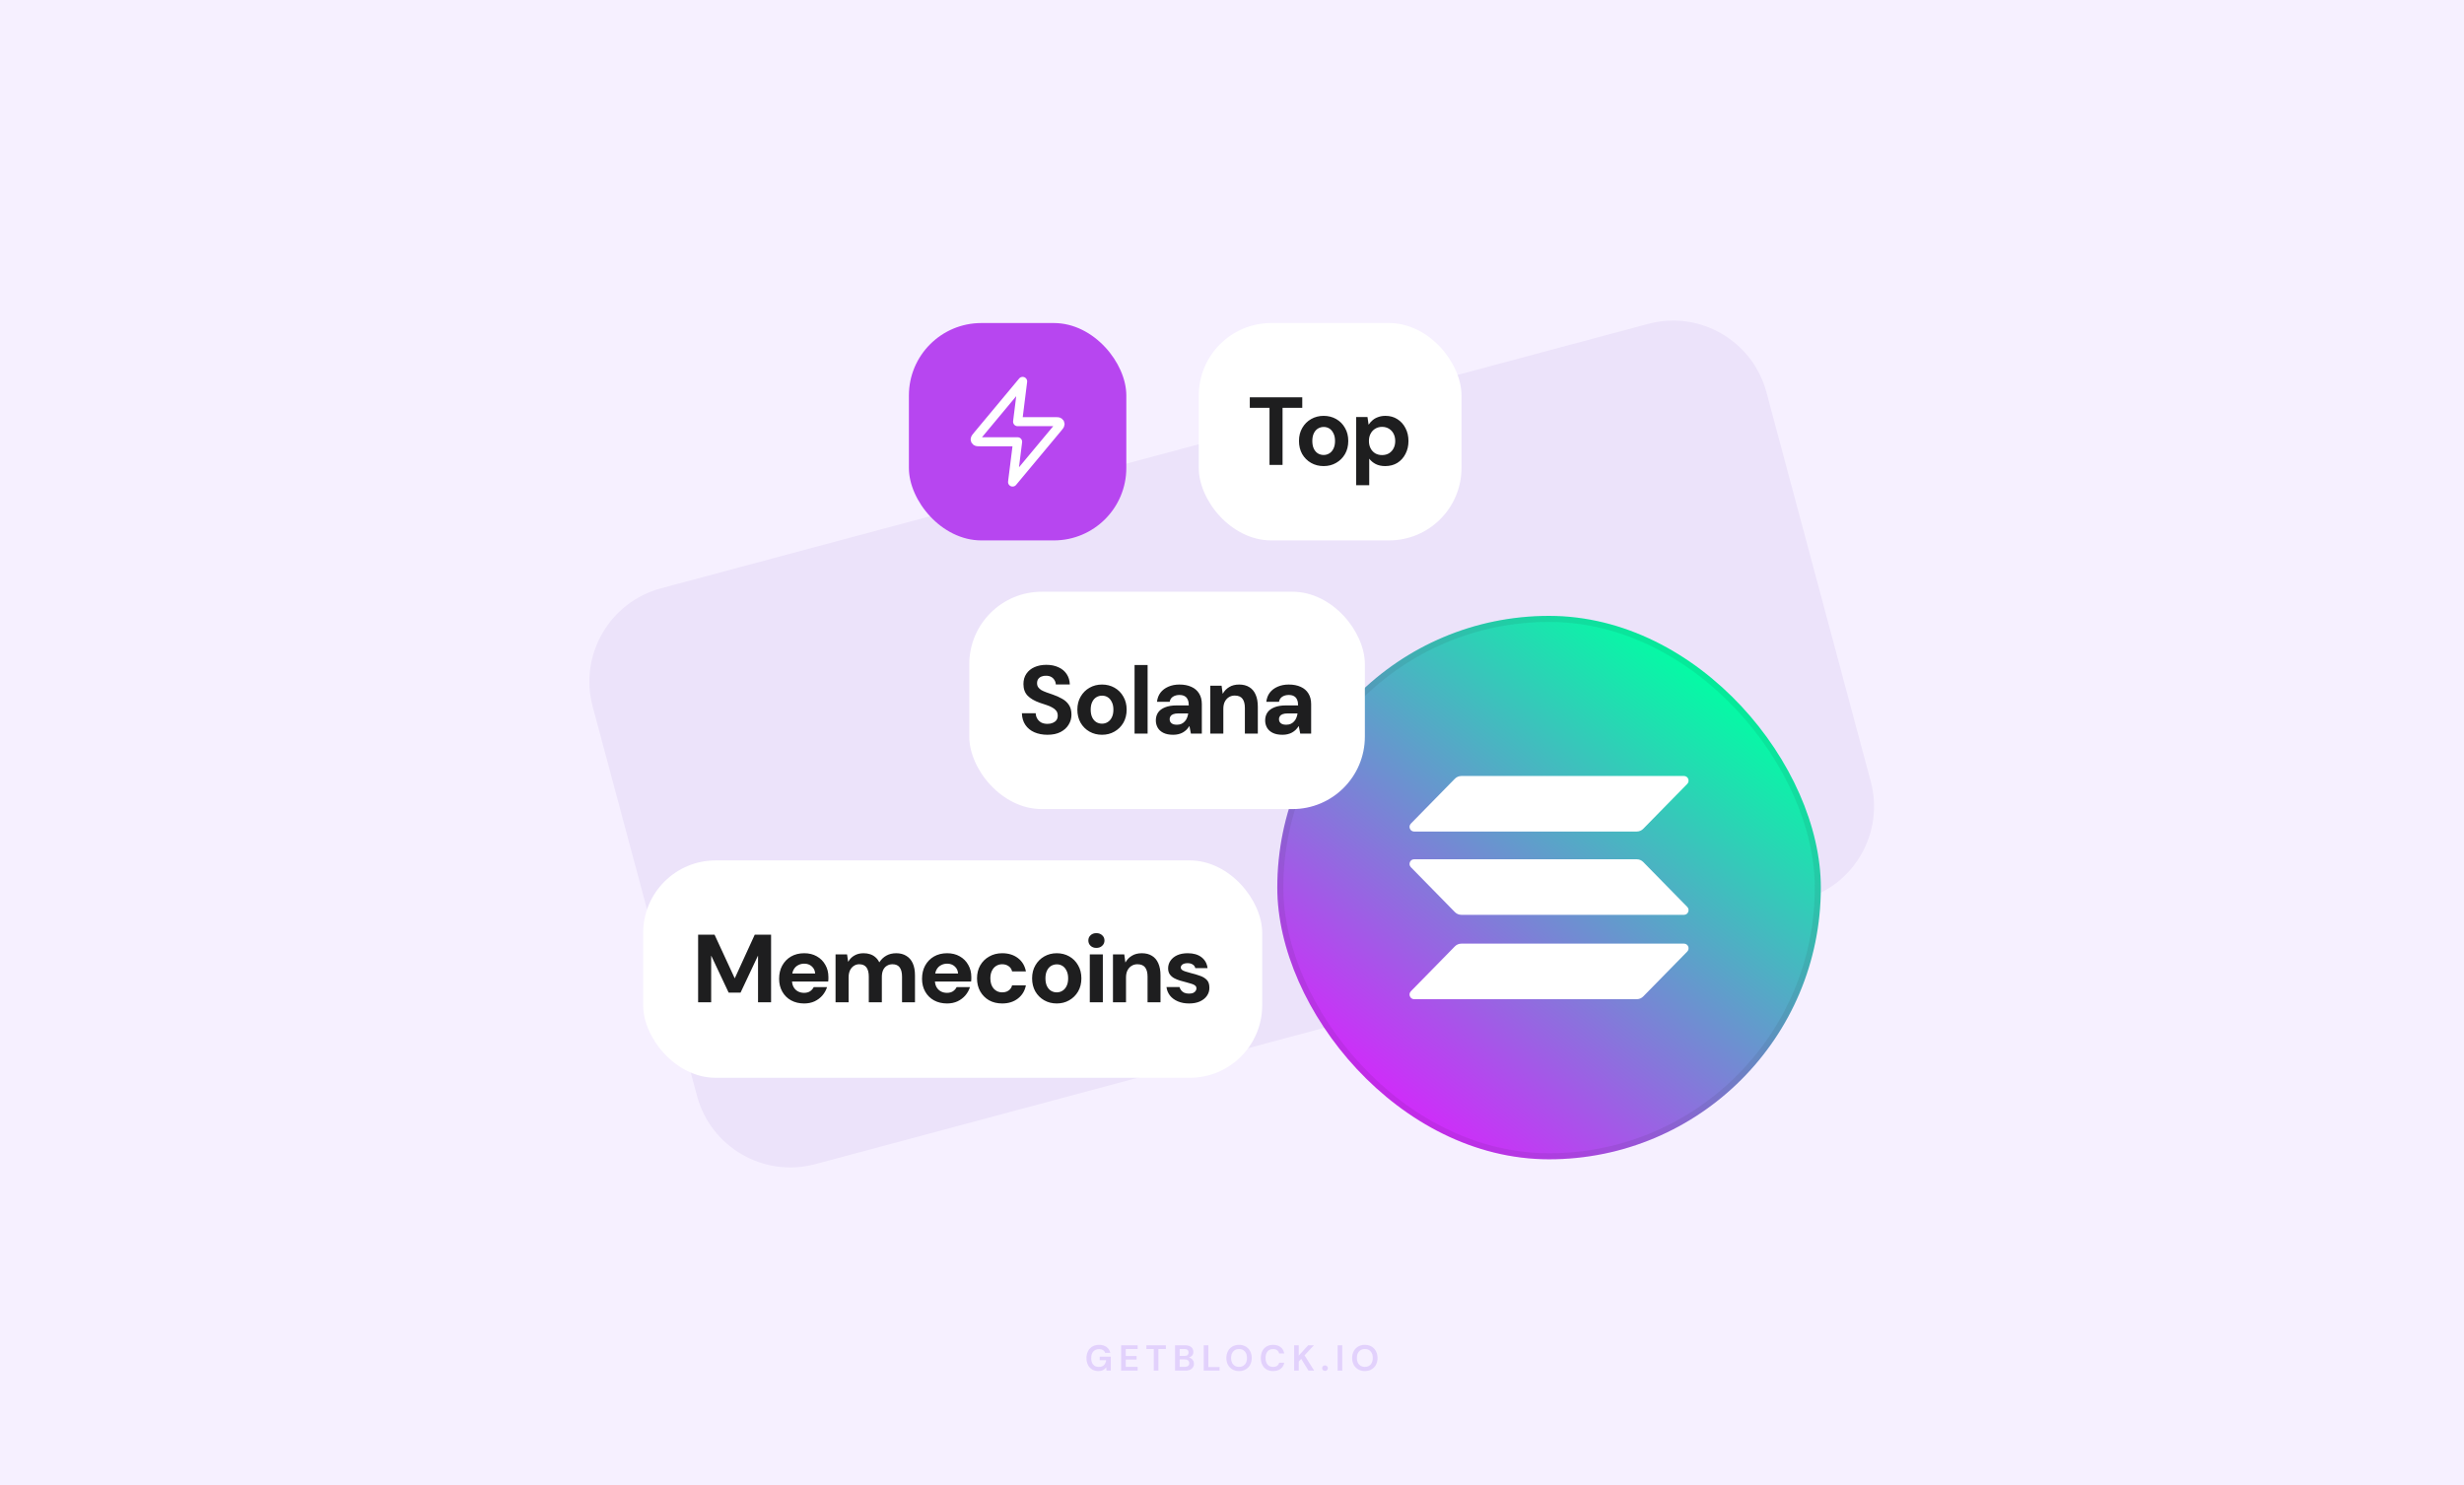 <svg width="816" height="492" viewBox="0 0 816 492" fill="none" xmlns="http://www.w3.org/2000/svg">
<rect width="816" height="492" fill="#F6F0FF"/>
<path d="M584.983 129.91C580.409 112.839 562.862 102.708 545.792 107.282L218.911 194.87C201.84 199.444 191.709 216.991 196.283 234.062L230.826 362.976C235.4 380.046 252.946 390.177 270.017 385.603L596.898 298.015C613.969 293.441 624.1 275.895 619.526 258.824L584.983 129.91Z" fill="#ECE3FA"/>
<path opacity="0.16" d="M363.747 454.144C362.955 454.144 362.263 453.964 361.671 453.604C361.079 453.244 360.619 452.744 360.291 452.104C359.963 451.456 359.799 450.704 359.799 449.848C359.799 448.984 359.967 448.224 360.303 447.568C360.647 446.904 361.131 446.388 361.755 446.02C362.387 445.644 363.135 445.456 363.999 445.456C364.983 445.456 365.799 445.692 366.447 446.164C367.095 446.636 367.515 447.288 367.707 448.12H365.991C365.863 447.728 365.631 447.424 365.295 447.208C364.959 446.984 364.527 446.872 363.999 446.872C363.159 446.872 362.511 447.14 362.055 447.676C361.599 448.204 361.371 448.932 361.371 449.86C361.371 450.788 361.595 451.508 362.043 452.02C362.499 452.524 363.115 452.776 363.891 452.776C364.651 452.776 365.223 452.572 365.607 452.164C365.999 451.748 366.235 451.204 366.315 450.532H364.191V449.38H367.863V454H366.447L366.327 452.896C366.055 453.296 365.715 453.604 365.307 453.82C364.899 454.036 364.379 454.144 363.747 454.144ZM371.277 454V445.6H376.761V446.836H372.813V449.14H376.401V450.34H372.813V452.764H376.761V454H371.277ZM382.09 454V446.836H379.642V445.6H386.086V446.836H383.626V454H382.09ZM389.144 454V445.6H392.516C393.388 445.6 394.052 445.804 394.508 446.212C394.972 446.612 395.204 447.128 395.204 447.76C395.204 448.288 395.06 448.712 394.772 449.032C394.492 449.344 394.148 449.556 393.74 449.668C394.22 449.764 394.616 450.004 394.928 450.388C395.24 450.764 395.396 451.204 395.396 451.708C395.396 452.372 395.156 452.92 394.676 453.352C394.196 453.784 393.516 454 392.636 454H389.144ZM390.68 449.128H392.288C392.72 449.128 393.052 449.028 393.284 448.828C393.516 448.628 393.632 448.344 393.632 447.976C393.632 447.624 393.516 447.348 393.284 447.148C393.06 446.94 392.72 446.836 392.264 446.836H390.68V449.128ZM390.68 452.752H392.396C392.852 452.752 393.204 452.648 393.452 452.44C393.708 452.224 393.836 451.924 393.836 451.54C393.836 451.148 393.704 450.84 393.44 450.616C393.176 450.392 392.82 450.28 392.372 450.28H390.68V452.752ZM398.634 454V445.6H400.17V452.8H403.89V454H398.634ZM410.338 454.144C409.498 454.144 408.762 453.96 408.13 453.592C407.506 453.224 407.014 452.716 406.654 452.068C406.302 451.412 406.126 450.656 406.126 449.8C406.126 448.944 406.302 448.192 406.654 447.544C407.014 446.888 407.506 446.376 408.13 446.008C408.762 445.64 409.498 445.456 410.338 445.456C411.17 445.456 411.902 445.64 412.534 446.008C413.166 446.376 413.658 446.888 414.01 447.544C414.362 448.192 414.538 448.944 414.538 449.8C414.538 450.656 414.362 451.412 414.01 452.068C413.658 452.716 413.166 453.224 412.534 453.592C411.902 453.96 411.17 454.144 410.338 454.144ZM410.338 452.764C411.138 452.764 411.774 452.5 412.246 451.972C412.726 451.444 412.966 450.72 412.966 449.8C412.966 448.88 412.726 448.156 412.246 447.628C411.774 447.1 411.138 446.836 410.338 446.836C409.538 446.836 408.898 447.1 408.418 447.628C407.938 448.156 407.698 448.88 407.698 449.8C407.698 450.72 407.938 451.444 408.418 451.972C408.898 452.5 409.538 452.764 410.338 452.764ZM421.618 454.144C420.77 454.144 420.042 453.964 419.434 453.604C418.826 453.236 418.358 452.728 418.03 452.08C417.702 451.424 417.538 450.668 417.538 449.812C417.538 448.956 417.702 448.2 418.03 447.544C418.358 446.888 418.826 446.376 419.434 446.008C420.042 445.64 420.77 445.456 421.618 445.456C422.626 445.456 423.45 445.708 424.09 446.212C424.738 446.708 425.142 447.408 425.302 448.312H423.61C423.506 447.856 423.282 447.5 422.938 447.244C422.602 446.98 422.154 446.848 421.594 446.848C420.818 446.848 420.21 447.112 419.77 447.64C419.33 448.168 419.11 448.892 419.11 449.812C419.11 450.732 419.33 451.456 419.77 451.984C420.21 452.504 420.818 452.764 421.594 452.764C422.154 452.764 422.602 452.644 422.938 452.404C423.282 452.156 423.506 451.816 423.61 451.384H425.302C425.142 452.248 424.738 452.924 424.09 453.412C423.45 453.9 422.626 454.144 421.618 454.144ZM428.582 454V445.6H430.118V448.996L433.226 445.6H435.122L432.026 448.936L435.206 454H433.322L430.922 450.112L430.118 450.988V454H428.582ZM438.802 454.084C438.522 454.084 438.29 453.996 438.106 453.82C437.93 453.644 437.842 453.432 437.842 453.184C437.842 452.928 437.93 452.712 438.106 452.536C438.29 452.36 438.522 452.272 438.802 452.272C439.082 452.272 439.31 452.36 439.486 452.536C439.67 452.712 439.762 452.928 439.762 453.184C439.762 453.432 439.67 453.644 439.486 453.82C439.31 453.996 439.082 454.084 438.802 454.084ZM442.98 454V445.6H444.516V454H442.98ZM452 454.144C451.16 454.144 450.424 453.96 449.792 453.592C449.168 453.224 448.676 452.716 448.316 452.068C447.964 451.412 447.788 450.656 447.788 449.8C447.788 448.944 447.964 448.192 448.316 447.544C448.676 446.888 449.168 446.376 449.792 446.008C450.424 445.64 451.16 445.456 452 445.456C452.832 445.456 453.564 445.64 454.196 446.008C454.828 446.376 455.32 446.888 455.672 447.544C456.024 448.192 456.2 448.944 456.2 449.8C456.2 450.656 456.024 451.412 455.672 452.068C455.32 452.716 454.828 453.224 454.196 453.592C453.564 453.96 452.832 454.144 452 454.144ZM452 452.764C452.8 452.764 453.436 452.5 453.908 451.972C454.388 451.444 454.628 450.72 454.628 449.8C454.628 448.88 454.388 448.156 453.908 447.628C453.436 447.1 452.8 446.836 452 446.836C451.2 446.836 450.56 447.1 450.08 447.628C449.6 448.156 449.36 448.88 449.36 449.8C449.36 450.72 449.6 451.444 450.08 451.972C450.56 452.5 451.2 452.764 452 452.764Z" fill="#7A2FEB"/>
<rect x="397" y="107" width="87" height="72" rx="24" fill="white"/>
<path d="M420.422 154V135.088H413.894V131.6H431.27V135.088H424.742V154H420.422ZM438.344 154.384C436.808 154.384 435.421 154.032 434.184 153.328C432.947 152.624 431.965 151.643 431.24 150.384C430.536 149.125 430.184 147.685 430.184 146.064C430.184 144.421 430.547 142.981 431.272 141.744C431.997 140.485 432.979 139.504 434.216 138.8C435.453 138.096 436.829 137.744 438.344 137.744C439.88 137.744 441.267 138.096 442.504 138.8C443.741 139.504 444.712 140.485 445.416 141.744C446.141 142.981 446.504 144.421 446.504 146.064C446.504 147.707 446.141 149.157 445.416 150.416C444.691 151.653 443.709 152.624 442.472 153.328C441.256 154.032 439.88 154.384 438.344 154.384ZM438.344 150.704C439.027 150.704 439.645 150.533 440.2 150.192C440.776 149.851 441.235 149.339 441.576 148.656C441.939 147.952 442.12 147.088 442.12 146.064C442.12 145.04 441.939 144.187 441.576 143.504C441.235 142.8 440.787 142.277 440.232 141.936C439.677 141.595 439.059 141.424 438.376 141.424C437.693 141.424 437.064 141.595 436.488 141.936C435.912 142.277 435.453 142.8 435.112 143.504C434.771 144.187 434.6 145.04 434.6 146.064C434.6 147.088 434.771 147.952 435.112 148.656C435.453 149.339 435.901 149.851 436.456 150.192C437.032 150.533 437.661 150.704 438.344 150.704ZM449.127 160.72V138.128H452.871L453.223 140.624H453.287C453.65 140.069 454.087 139.579 454.599 139.152C455.133 138.704 455.751 138.363 456.455 138.128C457.159 137.872 457.949 137.744 458.823 137.744C460.317 137.744 461.629 138.107 462.759 138.832C463.911 139.557 464.807 140.549 465.447 141.808C466.109 143.045 466.439 144.475 466.439 146.096C466.439 147.675 466.109 149.093 465.447 150.352C464.807 151.611 463.911 152.603 462.759 153.328C461.607 154.032 460.263 154.384 458.727 154.384C457.533 154.384 456.487 154.16 455.591 153.712C454.695 153.243 453.981 152.645 453.447 151.92V160.72H449.127ZM457.703 150.736C458.557 150.736 459.314 150.544 459.975 150.16C460.637 149.755 461.149 149.2 461.511 148.496C461.874 147.792 462.055 146.992 462.055 146.096C462.055 145.179 461.874 144.368 461.511 143.664C461.149 142.96 460.637 142.405 459.975 142C459.314 141.595 458.557 141.392 457.703 141.392C456.85 141.392 456.093 141.595 455.431 142C454.77 142.405 454.258 142.96 453.895 143.664C453.533 144.347 453.351 145.147 453.351 146.064C453.351 146.981 453.533 147.792 453.895 148.496C454.258 149.2 454.77 149.755 455.431 150.16C456.093 150.544 456.85 150.736 457.703 150.736Z" fill="#1E1E1F"/>
<rect x="423" y="204" width="180" height="180" rx="90" fill="url(#paint0_linear_2215_909)"/>
<rect x="424" y="205" width="178" height="178" rx="89" stroke="#1E1E1F" stroke-opacity="0.08" stroke-width="2"/>
<path d="M481.814 313.47C482.38 312.894 483.146 312.57 483.946 312.57H557.693C559.036 312.57 559.709 314.228 558.758 315.197L544.186 330.062C543.621 330.639 542.854 330.963 542.055 330.963H468.307C466.964 330.963 466.292 329.304 467.242 328.335L481.814 313.47Z" fill="white"/>
<path d="M481.814 257.938C482.38 257.361 483.146 257.037 483.946 257.037H557.693C559.036 257.037 559.709 258.696 558.758 259.665L544.186 274.53C543.621 275.106 542.854 275.43 542.055 275.43H468.307C466.964 275.43 466.292 273.772 467.242 272.802L481.814 257.938Z" fill="white"/>
<path d="M544.186 285.527C543.621 284.95 542.854 284.626 542.055 284.626H468.307C466.964 284.626 466.292 286.285 467.242 287.254L481.814 302.118C482.38 302.695 483.146 303.019 483.946 303.019H557.693C559.036 303.019 559.709 301.361 558.758 300.391L544.186 285.527Z" fill="white"/>
<rect x="321" y="196" width="131" height="72" rx="24" fill="white"/>
<path d="M346.899 243.384C345.278 243.384 343.827 243.107 342.547 242.552C341.289 241.997 340.297 241.187 339.571 240.12C338.846 239.053 338.462 237.763 338.419 236.248H342.995C343.017 236.909 343.187 237.507 343.507 238.04C343.827 238.573 344.265 239 344.819 239.32C345.395 239.619 346.089 239.768 346.899 239.768C347.561 239.768 348.137 239.661 348.627 239.448C349.139 239.235 349.545 238.936 349.843 238.552C350.142 238.147 350.291 237.645 350.291 237.048C350.291 236.408 350.131 235.875 349.811 235.448C349.491 235.021 349.054 234.659 348.499 234.36C347.945 234.04 347.305 233.763 346.579 233.528C345.875 233.293 345.139 233.048 344.371 232.792C342.601 232.173 341.246 231.384 340.307 230.424C339.39 229.464 338.931 228.184 338.931 226.584C338.931 225.261 339.251 224.131 339.891 223.192C340.531 222.232 341.427 221.496 342.579 220.984C343.731 220.472 345.043 220.216 346.515 220.216C348.03 220.216 349.363 220.483 350.515 221.016C351.667 221.528 352.574 222.275 353.235 223.256C353.897 224.237 354.249 225.389 354.291 226.712H349.651C349.63 226.179 349.481 225.699 349.203 225.272C348.947 224.824 348.585 224.472 348.115 224.216C347.646 223.96 347.091 223.832 346.451 223.832C345.897 223.811 345.385 223.896 344.915 224.088C344.467 224.259 344.105 224.536 343.827 224.92C343.571 225.283 343.443 225.741 343.443 226.296C343.443 226.829 343.571 227.277 343.827 227.64C344.083 228.003 344.435 228.323 344.883 228.6C345.353 228.856 345.907 229.101 346.547 229.336C347.187 229.571 347.891 229.816 348.659 230.072C349.79 230.456 350.814 230.915 351.731 231.448C352.67 231.96 353.417 232.632 353.971 233.464C354.547 234.296 354.835 235.384 354.835 236.728C354.835 237.923 354.526 239.021 353.907 240.024C353.31 241.027 352.425 241.837 351.251 242.456C350.078 243.075 348.627 243.384 346.899 243.384ZM364.949 243.384C363.413 243.384 362.026 243.032 360.789 242.328C359.552 241.624 358.57 240.643 357.845 239.384C357.141 238.125 356.789 236.685 356.789 235.064C356.789 233.421 357.152 231.981 357.877 230.744C358.602 229.485 359.584 228.504 360.821 227.8C362.058 227.096 363.434 226.744 364.949 226.744C366.485 226.744 367.872 227.096 369.109 227.8C370.346 228.504 371.317 229.485 372.021 230.744C372.746 231.981 373.109 233.421 373.109 235.064C373.109 236.707 372.746 238.157 372.021 239.416C371.296 240.653 370.314 241.624 369.077 242.328C367.861 243.032 366.485 243.384 364.949 243.384ZM364.949 239.704C365.632 239.704 366.25 239.533 366.805 239.192C367.381 238.851 367.84 238.339 368.181 237.656C368.544 236.952 368.725 236.088 368.725 235.064C368.725 234.04 368.544 233.187 368.181 232.504C367.84 231.8 367.392 231.277 366.837 230.936C366.282 230.595 365.664 230.424 364.981 230.424C364.298 230.424 363.669 230.595 363.093 230.936C362.517 231.277 362.058 231.8 361.717 232.504C361.376 233.187 361.205 234.04 361.205 235.064C361.205 236.088 361.376 236.952 361.717 237.656C362.058 238.339 362.506 238.851 363.061 239.192C363.637 239.533 364.266 239.704 364.949 239.704ZM375.732 243V220.28H380.052V243H375.732ZM388.504 243.384C387.203 243.384 386.126 243.171 385.272 242.744C384.419 242.317 383.79 241.741 383.384 241.016C382.979 240.291 382.776 239.491 382.776 238.616C382.776 237.635 383.022 236.771 383.512 236.024C384.024 235.277 384.792 234.701 385.816 234.296C386.84 233.869 388.131 233.656 389.688 233.656H393.688C393.688 232.867 393.571 232.227 393.336 231.736C393.123 231.224 392.782 230.84 392.312 230.584C391.864 230.328 391.288 230.2 390.584 230.2C389.752 230.2 389.038 230.392 388.44 230.776C387.864 231.139 387.502 231.704 387.352 232.472H383.16C383.288 231.299 383.672 230.285 384.312 229.432C384.974 228.579 385.848 227.917 386.936 227.448C388.024 226.979 389.24 226.744 390.584 226.744C392.12 226.744 393.443 227 394.552 227.512C395.662 228.003 396.515 228.739 397.112 229.72C397.71 230.68 398.008 231.853 398.008 233.24V243H394.392L393.912 240.536H393.848C393.571 240.984 393.251 241.389 392.888 241.752C392.526 242.093 392.12 242.392 391.672 242.648C391.246 242.883 390.766 243.064 390.232 243.192C389.699 243.32 389.123 243.384 388.504 243.384ZM389.72 240.056C390.296 240.056 390.808 239.96 391.256 239.768C391.704 239.555 392.078 239.277 392.376 238.936C392.696 238.595 392.942 238.2 393.112 237.752C393.304 237.283 393.432 236.803 393.496 236.312H390.168C389.507 236.312 388.963 236.397 388.536 236.568C388.131 236.717 387.832 236.941 387.64 237.24C387.448 237.517 387.352 237.848 387.352 238.232C387.352 238.616 387.448 238.947 387.64 239.224C387.832 239.501 388.11 239.715 388.472 239.864C388.835 239.992 389.251 240.056 389.72 240.056ZM400.809 243V227.128H404.553L404.905 229.752H404.969C405.481 228.835 406.185 228.109 407.081 227.576C407.977 227.021 409.076 226.744 410.377 226.744C411.7 226.744 412.82 227.032 413.737 227.608C414.654 228.163 415.348 228.984 415.817 230.072C416.308 231.16 416.553 232.504 416.553 234.104V243H412.265V234.488C412.265 233.165 411.998 232.152 411.465 231.448C410.932 230.744 410.078 230.392 408.905 230.392C408.18 230.392 407.529 230.573 406.953 230.936C406.398 231.277 405.95 231.779 405.609 232.44C405.289 233.08 405.129 233.869 405.129 234.808V243H400.809ZM424.708 243.384C423.407 243.384 422.329 243.171 421.476 242.744C420.623 242.317 419.993 241.741 419.588 241.016C419.183 240.291 418.98 239.491 418.98 238.616C418.98 237.635 419.225 236.771 419.716 236.024C420.228 235.277 420.996 234.701 422.02 234.296C423.044 233.869 424.335 233.656 425.892 233.656H429.892C429.892 232.867 429.775 232.227 429.54 231.736C429.327 231.224 428.985 230.84 428.516 230.584C428.068 230.328 427.492 230.2 426.788 230.2C425.956 230.2 425.241 230.392 424.644 230.776C424.068 231.139 423.705 231.704 423.556 232.472H419.364C419.492 231.299 419.876 230.285 420.516 229.432C421.177 228.579 422.052 227.917 423.14 227.448C424.228 226.979 425.444 226.744 426.788 226.744C428.324 226.744 429.647 227 430.756 227.512C431.865 228.003 432.719 228.739 433.316 229.72C433.913 230.68 434.212 231.853 434.212 233.24V243H430.596L430.116 240.536H430.052C429.775 240.984 429.455 241.389 429.092 241.752C428.729 242.093 428.324 242.392 427.876 242.648C427.449 242.883 426.969 243.064 426.436 243.192C425.903 243.32 425.327 243.384 424.708 243.384ZM425.924 240.056C426.5 240.056 427.012 239.96 427.46 239.768C427.908 239.555 428.281 239.277 428.58 238.936C428.9 238.595 429.145 238.2 429.316 237.752C429.508 237.283 429.636 236.803 429.7 236.312H426.372C425.711 236.312 425.167 236.397 424.74 236.568C424.335 236.717 424.036 236.941 423.844 237.24C423.652 237.517 423.556 237.848 423.556 238.232C423.556 238.616 423.652 238.947 423.844 239.224C424.036 239.501 424.313 239.715 424.676 239.864C425.039 239.992 425.455 240.056 425.924 240.056Z" fill="#1E1E1F"/>
<rect x="301" y="107" width="72" height="72" rx="24" fill="#B746F0"/>
<path d="M338.666 126.333L323.822 144.146C323.241 144.844 322.95 145.193 322.945 145.487C322.942 145.744 323.056 145.987 323.255 146.148C323.484 146.333 323.938 146.333 324.846 146.333H336.999L335.333 159.667L350.177 141.854C350.758 141.156 351.049 140.807 351.053 140.513C351.057 140.256 350.943 140.013 350.744 139.852C350.515 139.667 350.061 139.667 349.153 139.667H336.999L338.666 126.333Z" stroke="white" stroke-width="3" stroke-linecap="round" stroke-linejoin="round"/>
<rect x="213" y="285" width="205" height="72" rx="24" fill="white"/>
<path d="M231.197 332V309.6H236.637L243.293 324H243.357L249.949 309.6H255.357V332H251.037V316.64H250.973L245.245 328.8H241.309L235.581 316.64H235.517V332H231.197ZM266.307 332.384C264.686 332.384 263.246 332.043 261.987 331.36C260.75 330.677 259.779 329.717 259.075 328.48C258.371 327.243 258.019 325.824 258.019 324.224C258.019 322.56 258.36 321.099 259.043 319.84C259.747 318.56 260.718 317.557 261.955 316.832C263.214 316.107 264.675 315.744 266.339 315.744C267.918 315.744 269.304 316.085 270.499 316.768C271.715 317.451 272.654 318.389 273.315 319.584C273.998 320.757 274.339 322.091 274.339 323.584C274.339 323.797 274.339 324.043 274.339 324.32C274.339 324.576 274.318 324.843 274.275 325.12H261.091V322.464H269.955C269.891 321.483 269.518 320.693 268.835 320.096C268.174 319.499 267.342 319.2 266.339 319.2C265.592 319.2 264.91 319.371 264.291 319.712C263.672 320.032 263.182 320.523 262.819 321.184C262.456 321.845 262.275 322.688 262.275 323.712V324.64C262.275 325.515 262.446 326.272 262.787 326.912C263.128 327.531 263.598 328.011 264.195 328.352C264.814 328.693 265.507 328.864 266.275 328.864C267.064 328.864 267.726 328.693 268.259 328.352C268.792 327.989 269.198 327.531 269.475 326.976H273.891C273.571 327.979 273.059 328.896 272.355 329.728C271.651 330.539 270.787 331.189 269.763 331.68C268.739 332.149 267.587 332.384 266.307 332.384ZM276.71 332V316.128H280.518L280.87 318.528H280.934C281.446 317.632 282.129 316.949 282.982 316.48C283.836 315.989 284.828 315.744 285.958 315.744C286.769 315.744 287.494 315.851 288.134 316.064C288.796 316.277 289.382 316.608 289.894 317.056C290.406 317.483 290.833 318.037 291.174 318.72H291.238C291.836 317.781 292.593 317.056 293.51 316.544C294.449 316.011 295.548 315.744 296.806 315.744C298.108 315.744 299.217 316.032 300.134 316.608C301.073 317.163 301.788 317.984 302.278 319.072C302.769 320.16 303.014 321.504 303.014 323.104V332H298.726V323.488C298.726 322.165 298.47 321.152 297.958 320.448C297.446 319.744 296.646 319.392 295.558 319.392C294.854 319.392 294.236 319.563 293.702 319.904C293.169 320.224 292.753 320.704 292.454 321.344C292.177 321.963 292.038 322.731 292.038 323.648V332H287.718V323.488C287.718 322.165 287.462 321.152 286.95 320.448C286.438 319.744 285.638 319.392 284.55 319.392C283.889 319.392 283.292 319.573 282.758 319.936C282.225 320.277 281.798 320.779 281.478 321.44C281.18 322.08 281.03 322.869 281.03 323.808V332H276.71ZM313.636 332.384C312.014 332.384 310.574 332.043 309.316 331.36C308.078 330.677 307.108 329.717 306.404 328.48C305.7 327.243 305.348 325.824 305.348 324.224C305.348 322.56 305.689 321.099 306.372 319.84C307.076 318.56 308.046 317.557 309.284 316.832C310.542 316.107 312.004 315.744 313.668 315.744C315.246 315.744 316.633 316.085 317.828 316.768C319.044 317.451 319.982 318.389 320.644 319.584C321.326 320.757 321.668 322.091 321.668 323.584C321.668 323.797 321.668 324.043 321.668 324.32C321.668 324.576 321.646 324.843 321.604 325.12H308.42V322.464H317.284C317.22 321.483 316.846 320.693 316.164 320.096C315.502 319.499 314.67 319.2 313.668 319.2C312.921 319.2 312.238 319.371 311.62 319.712C311.001 320.032 310.51 320.523 310.148 321.184C309.785 321.845 309.604 322.688 309.604 323.712V324.64C309.604 325.515 309.774 326.272 310.116 326.912C310.457 327.531 310.926 328.011 311.524 328.352C312.142 328.693 312.836 328.864 313.604 328.864C314.393 328.864 315.054 328.693 315.588 328.352C316.121 327.989 316.526 327.531 316.804 326.976H321.22C320.9 327.979 320.388 328.896 319.684 329.728C318.98 330.539 318.116 331.189 317.092 331.68C316.068 332.149 314.916 332.384 313.636 332.384ZM331.911 332.384C330.247 332.384 328.786 332.032 327.527 331.328C326.29 330.603 325.319 329.621 324.615 328.384C323.911 327.125 323.559 325.685 323.559 324.064C323.559 322.443 323.911 321.013 324.615 319.776C325.34 318.517 326.332 317.536 327.591 316.832C328.85 316.107 330.29 315.744 331.911 315.744C333.959 315.744 335.687 316.277 337.095 317.344C338.503 318.411 339.388 319.883 339.751 321.76H335.175C335.004 321.013 334.62 320.437 334.023 320.032C333.426 319.605 332.711 319.392 331.879 319.392C331.132 319.392 330.46 319.584 329.863 319.968C329.287 320.331 328.828 320.864 328.487 321.568C328.146 322.251 327.975 323.083 327.975 324.064C327.975 324.789 328.071 325.44 328.263 326.016C328.455 326.571 328.722 327.051 329.063 327.456C329.426 327.861 329.842 328.171 330.311 328.384C330.78 328.597 331.303 328.704 331.879 328.704C332.434 328.704 332.935 328.619 333.383 328.448C333.831 328.256 334.215 327.989 334.535 327.648C334.855 327.285 335.068 326.859 335.175 326.368H339.751C339.388 328.203 338.503 329.664 337.095 330.752C335.687 331.84 333.959 332.384 331.911 332.384ZM349.961 332.384C348.425 332.384 347.039 332.032 345.801 331.328C344.564 330.624 343.583 329.643 342.857 328.384C342.153 327.125 341.801 325.685 341.801 324.064C341.801 322.421 342.164 320.981 342.889 319.744C343.615 318.485 344.596 317.504 345.833 316.8C347.071 316.096 348.447 315.744 349.961 315.744C351.497 315.744 352.884 316.096 354.121 316.8C355.359 317.504 356.329 318.485 357.033 319.744C357.759 320.981 358.121 322.421 358.121 324.064C358.121 325.707 357.759 327.157 357.033 328.416C356.308 329.653 355.327 330.624 354.089 331.328C352.873 332.032 351.497 332.384 349.961 332.384ZM349.961 328.704C350.644 328.704 351.263 328.533 351.817 328.192C352.393 327.851 352.852 327.339 353.193 326.656C353.556 325.952 353.737 325.088 353.737 324.064C353.737 323.04 353.556 322.187 353.193 321.504C352.852 320.8 352.404 320.277 351.849 319.936C351.295 319.595 350.676 319.424 349.993 319.424C349.311 319.424 348.681 319.595 348.105 319.936C347.529 320.277 347.071 320.8 346.729 321.504C346.388 322.187 346.217 323.04 346.217 324.064C346.217 325.088 346.388 325.952 346.729 326.656C347.071 327.339 347.519 327.851 348.073 328.192C348.649 328.533 349.279 328.704 349.961 328.704ZM360.906 332V316.128H365.226V332H360.906ZM363.082 313.984C362.293 313.984 361.653 313.749 361.162 313.28C360.672 312.811 360.426 312.224 360.426 311.52C360.426 310.816 360.672 310.24 361.162 309.792C361.653 309.323 362.293 309.088 363.082 309.088C363.872 309.088 364.512 309.323 365.002 309.792C365.514 310.24 365.77 310.816 365.77 311.52C365.77 312.224 365.514 312.811 365.002 313.28C364.512 313.749 363.872 313.984 363.082 313.984ZM368.579 332V316.128H372.323L372.675 318.752H372.739C373.251 317.835 373.955 317.109 374.851 316.576C375.747 316.021 376.846 315.744 378.147 315.744C379.47 315.744 380.59 316.032 381.507 316.608C382.424 317.163 383.118 317.984 383.587 319.072C384.078 320.16 384.323 321.504 384.323 323.104V332H380.035V323.488C380.035 322.165 379.768 321.152 379.235 320.448C378.702 319.744 377.848 319.392 376.675 319.392C375.95 319.392 375.299 319.573 374.723 319.936C374.168 320.277 373.72 320.779 373.379 321.44C373.059 322.08 372.899 322.869 372.899 323.808V332H368.579ZM393.79 332.384C392.382 332.384 391.134 332.149 390.046 331.68C388.958 331.211 388.094 330.571 387.454 329.76C386.814 328.928 386.43 327.989 386.302 326.944H390.622C390.729 327.328 390.91 327.691 391.166 328.032C391.422 328.352 391.763 328.619 392.19 328.832C392.638 329.024 393.15 329.12 393.726 329.12C394.302 329.12 394.771 329.045 395.134 328.896C395.497 328.725 395.763 328.512 395.934 328.256C396.126 327.979 396.222 327.701 396.222 327.424C396.222 326.997 396.083 326.677 395.806 326.464C395.55 326.229 395.166 326.037 394.654 325.888C394.163 325.717 393.577 325.547 392.894 325.376C392.211 325.205 391.507 325.013 390.782 324.8C390.078 324.587 389.427 324.32 388.83 324C388.233 323.659 387.753 323.232 387.39 322.72C387.027 322.187 386.846 321.525 386.846 320.736C386.846 319.819 387.102 318.987 387.614 318.24C388.126 317.472 388.862 316.864 389.822 316.416C390.803 315.968 391.977 315.744 393.342 315.744C395.241 315.744 396.755 316.181 397.886 317.056C399.038 317.931 399.71 319.136 399.902 320.672H395.838C395.731 320.16 395.454 319.765 395.006 319.488C394.579 319.189 394.014 319.04 393.31 319.04C392.585 319.04 392.019 319.179 391.614 319.456C391.23 319.733 391.038 320.075 391.038 320.48C391.038 320.779 391.166 321.035 391.422 321.248C391.699 321.461 392.083 321.643 392.574 321.792C393.065 321.941 393.651 322.112 394.334 322.304C395.486 322.581 396.521 322.891 397.438 323.232C398.377 323.552 399.123 324.011 399.678 324.608C400.233 325.184 400.51 326.027 400.51 327.136C400.531 328.139 400.265 329.035 399.71 329.824C399.177 330.613 398.398 331.243 397.374 331.712C396.371 332.16 395.177 332.384 393.79 332.384Z" fill="#1E1E1F"/>
<defs>
<linearGradient id="paint0_linear_2215_909" x1="562.463" y1="218.845" x2="447.161" y2="367.09" gradientUnits="userSpaceOnUse">
<stop stop-color="#00FFA3"/>
<stop offset="1" stop-color="#DC1FFF"/>
</linearGradient>
</defs>
</svg>
